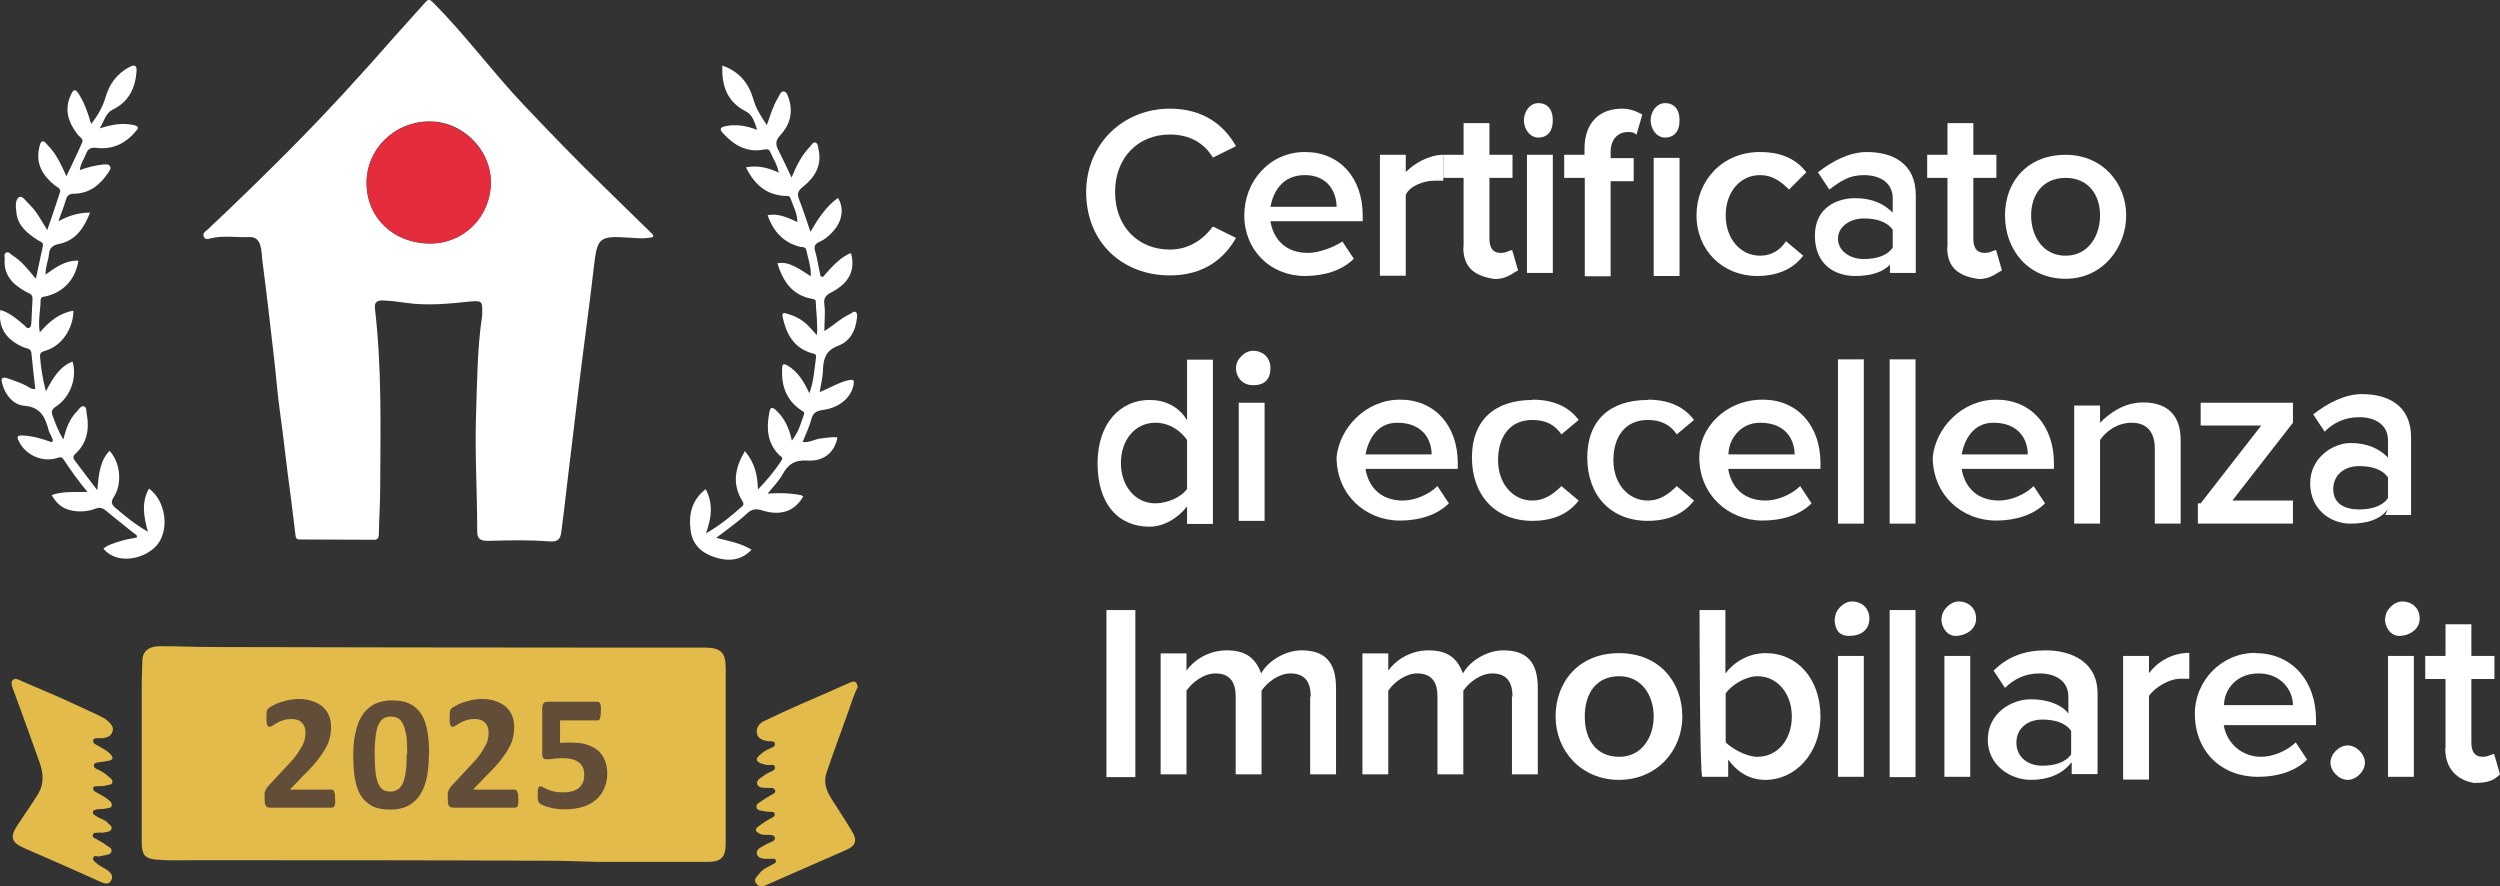<?xml version="1.0" encoding="UTF-8"?><svg id="Livello_2" xmlns="http://www.w3.org/2000/svg" viewBox="0 0 89.95 31.89"><rect x="0" y="0" width="89.95" height="31.89" fill="#333333" stroke="none"/><g id="Livello_2-2"><g id="Livello_2-2"><path d="M1.3,9.99c.09-.42.16-.77.24-1.12.04-.16-.1-.18-.18-.23-.37-.24-.72-.51-.77-.99-.02-.2-.06-.46.1-.56.11-.07.26.17.39.29.25.24.4.55.62.9.17-.49.32-.93.46-1.37.04-.13-.11-.18-.19-.24-.43-.35-.69-.77-.56-1.35.02-.09.04-.21.11-.23.09-.03.15.09.21.15.29.29.46.66.66,1.1.21-.45.4-.83.57-1.22.05-.12-.09-.19-.16-.27-.34-.44-.5-.9-.25-1.44.09-.2.16-.23.29-.02.2.32.32.66.44,1.07.25-.32.42-.62.52-.97.14-.47.4-.83.84-1.07.24-.13.29-.04.27.18-.05.59-.29,1.07-.85,1.34-.26.13-.31.41-.47.68.43-.14.82-.21,1.22-.12.21.05.17.12.07.23-.37.44-.84.66-1.41.59-.23-.03-.32.06-.38.23-.07.18-.19.33-.22.57.28-.1.55-.17.83-.2.09,0,.19-.03.25.05.07.09-.02.18-.06.25-.29.43-.67.74-1.22.75-.18,0-.25.06-.3.22-.07.24-.16.47-.27.77.39-.21.74-.31,1.14-.31-.22.56-.52,1.01-1.13,1.13-.23.05-.33.15-.35.37-.02.23-.13.45-.12.73.37-.27.72-.52,1.18-.5-.1.66-.53,1.13-1.16,1.28-.09.02-.19,0-.2.14,0,.36-.1.72-.03,1.16.35-.4.71-.7,1.21-.78,0,.64-.42,1.27-1.01,1.44-.13.04-.2.07-.19.21.03.39.09.78.21,1.25.25-.47.49-.89.96-1.07.17.58-.07,1.27-.6,1.62-.16.1-.17.2-.11.35.1.26.19.53.38.83.1-.41.23-.75.49-1.01.07-.08.15-.21.25-.18s.08.18.1.27c.1.54.02,1.04-.4,1.43-.1.09-.1.16-.03.25.25.33.5.66.81,1.07.05-.57.09-1.05.44-1.42.39.42.47,1.18.15,1.67-.11.17-.08.26.06.38.35.3.71.6,1.17.86-.15-.55-.24-1.06.04-1.55.61.44.75,1.49.28,2.04-.44.51-1.44.71-1.92.12.17-.14.38-.2.58-.26.2-.07.41-.1.62-.14.03-.1-.06-.12-.11-.16-.33-.27-.67-.53-.99-.8-.12-.1-.22-.14-.38-.08-.29.11-.6.13-.9.06-.3-.07-.52-.25-.68-.55.41-.14.82-.1,1.29-.11-.34-.4-.61-.79-.87-1.18-.05-.08-.1-.08-.2-.05-.52.18-1.12-.07-1.38-.55-.09-.17-.13-.27.14-.25.36.02.68.12,1.02.24.07-.05.03-.12,0-.18-.03-.09-.09-.16-.11-.25-.12-.46-.28-.83-.87-.88-.38-.03-.67-.35-.79-.76-.06-.21-.05-.31.21-.22.22.08.44.15.65.26.09.05.18.14.32.11-.05-.43-.1-.86-.14-1.29-.02-.17-.17-.16-.27-.2-.64-.27-.93-.71-.85-1.35.34.1.6.33.86.55.05.04.1.13.17.1.09-.03.08-.14.09-.21.02-.28.02-.57.04-.85,0-.17-.13-.18-.23-.24-.48-.26-.82-.6-.77-1.19,0-.08-.04-.18.05-.22.1-.05.16.06.23.1.32.2.55.49.83.83" style="fill:#fff;"/><path d="M29.67,11.91c.34-.22.6-.47.93-.62.06-.03.12-.11.19-.06.07.05.05.15.04.23-.05.45-.25.82-.67.98-.43.16-.53.44-.55.84,0,.27-.07.53-.12.83.37-.15.68-.35,1.04-.43.19-.04.21,0,.18.17-.09.46-.51.82-1.1.9-.23.03-.36.1-.42.34-.07.27-.2.53-.31.81.23.04.41-.09.62-.12.21-.02.42-.07.63-.04-.09.52-.48.87-1.08.83-.46-.03-.7.14-.9.51-.13.23-.33.43-.53.68.43-.03.8-.02,1.17.05.04,0,.07.03.11.05-.3.53-.81.72-1.49.5-.23-.07-.37-.04-.55.13-.32.3-.69.55-1.09.86.46.12.89.19,1.27.43-.37.38-.8.43-1.29.28-.49-.15-.83-.45-.9-.96-.08-.58.03-1.1.54-1.5.27.51.22,1.01.01,1.59.52-.3.92-.63,1.3-.97.08-.07.05-.13,0-.21-.36-.6-.26-1.17.1-1.78.35.41.46.86.47,1.38.32-.33.61-.67.85-1.05.07-.11-.03-.14-.09-.19-.43-.44-.46-.97-.35-1.53.03-.17.09-.23.25-.07.3.28.46.63.56,1.08.25-.31.33-.64.44-.95.03-.08-.06-.11-.12-.15-.52-.36-.7-.87-.67-1.48,0-.2.07-.19.21-.11.36.22.57.56.77.99.17-.46.18-.88.24-1.29.02-.14-.1-.14-.18-.16-.63-.2-.89-.69-1.02-1.29-.03-.14.02-.17.14-.13.28.08.53.2.74.4.11.11.21.22.35.38.04-.44-.03-.83-.04-1.21,0-.08-.08-.09-.14-.1-.71-.13-1.04-.63-1.24-1.28.33-.05.56.04,1.2.47.02-.34-.1-.64-.16-.95-.03-.12-.14-.09-.22-.11-.6-.15-.97-.55-1.17-1.14.4-.07.72.09,1.07.25,0-.33-.16-.59-.25-.86-.03-.09-.1-.08-.18-.08-.68-.03-1.12-.41-1.42-1.03.42-.08.79.01,1.18.19-.06-.3-.21-.52-.31-.75-.04-.1-.12-.1-.22-.08-.61.12-1.08-.15-1.48-.59-.13-.14-.1-.21.09-.25.38-.08.74-.02,1.14.13-.09-.29-.17-.54-.4-.66-.67-.34-.88-.91-.85-1.65.6.21.94.62,1.11,1.19.09.34.27.62.49.95.13-.36.22-.68.39-.96.06-.1.11-.27.23-.25.1.02.15.18.18.29.15.49.02.93-.32,1.29-.19.2-.16.36-.05.56.15.29.29.6.46.96.18-.44.37-.81.66-1.11.06-.06.11-.18.2-.15.09.03.09.15.11.24.13.58-.13,1.01-.56,1.35-.19.15-.22.26-.13.48.14.35.25.72.4,1.14.28-.48.56-.91.99-1.22.23.38.16.85-.2,1.23-.13.14-.28.27-.46.35-.2.08-.21.2-.15.38.07.24.1.5.16.74.01.05,0,.13.08.14.06,0,.08-.05.11-.09.24-.27.49-.55.82-.72.03-.02.07-.03.11-.04.16.61-.06,1.07-.71,1.41-.2.1-.28.2-.25.44.04.31,0,.62,0,.93" style="fill:#fff;"/><path d="M23.49,8.53c-.28.07-.58.04-.88.02-1.05-.07-1.12,0-1.24,1.03-.16,1.41-.36,2.81-.53,4.22-.15,1.25-.3,2.49-.45,3.74-.06.52-.12,1.05-.19,1.57-.03.25-.09.4-.44.37-.73-.06-1.46-.04-2.19-.02-.3,0-.41-.07-.4-.39,0-1.4-.09-2.8-.04-4.2.04-1.17.04-2.35.22-3.52v-.12c.02-.4-.04-.42-.45-.38-.77.08-1.55.16-2.33.04-.27-.04-.54-.07-.81-.08-.16,0-.3.04-.27.29.25,2.13.2,4.28.19,6.42,0,.57-.04,1.14-.05,1.71,0,.15-.07.2-.2.19-.88,0-1.77-.01-2.65-.01-.13,0-.14-.08-.15-.17-.06-.46-.11-.92-.17-1.39-.15-1.04-.25-2.09-.4-3.13-.09-.64-.13-1.29-.21-1.93-.13-1.14-.26-2.27-.41-3.41-.02-.18-.02-.36-.07-.54-.06-.21-.18-.32-.39-.31-.47.02-.95-.07-1.42.05-.07.02-.17.05-.22-.05-.07-.14.05-.2.13-.27,1.03-.97,2.04-1.95,3.03-2.95,1.29-1.3,2.52-2.65,3.72-4.02.35-.4.71-.78,1.06-1.18.12-.14.17-.16.32,0,1.15,1.15,2.11,2.47,3.23,3.65.94.99,1.89,1.98,2.87,2.93.59.57,1.17,1.15,1.76,1.72.03.03.06.05.03.13M13.19,6.58c0,1.26.98,2.19,2.3,2.18,1.21,0,2.16-.98,2.17-2.2,0-1.2-1.05-2.23-2.27-2.19-1.21.03-2.2,1-2.2,2.21" style="fill:#fff;"/><path d="M25.39,23.3h-4.13c-4.52,0-9.05-.01-13.57-.02-.64,0-1.28-.03-1.92-.03-.44,0-.66.19-.65.58,0,.24-.02.46-.02.7v5.79c0,.42.1.57.52.61.46.04.93.02,1.4.02,4.29,0,8.57,0,12.86.02.54,0,1.08.03,1.62.04h3.96c.48,0,.65-.16.65-.65v-3.18h0v-3.15c0-.55-.17-.72-.73-.73h.01Z" style="fill:#e2bb4a;"/><path d="M30.84,24.76c-.12.24-.21.54-.31.82-.26.74-.54,1.47-.79,2.22-.12.33-.01.64.17.93.25.4.51.78.75,1.19.19.32.13.51-.21.66-.59.26-1.17.51-1.76.77-.36.16-.72.32-1.09.48-.13.06-.28.11-.39-.04-.12-.16.03-.25.12-.37.13-.17.32-.23.49-.33.05-.03.12-.05.09-.14-.02-.07-.09-.05-.14-.05h-.03c-.2,0-.47.03-.51-.19-.03-.19.24-.26.39-.36.04-.02.08-.03.12-.05.07-.03.15-.07.14-.15-.01-.1-.11-.1-.19-.11-.12-.01-.25.02-.37-.05-.11-.07-.2-.12-.04-.25.16-.12.32-.23.5-.32.05-.03.12-.07.09-.15-.02-.06-.09-.06-.14-.06-.13.01-.25-.03-.37-.05-.06-.01-.12-.03-.14-.1-.02-.08.03-.14.09-.18.16-.11.32-.21.48-.3.06-.03.12-.06.1-.14-.02-.07-.08-.09-.15-.09h-.08c-.16-.01-.38.02-.42-.15-.03-.16.19-.24.31-.34.01-.01.03-.02.05-.03.11-.07.31-.09.28-.24-.02-.12-.21-.04-.31-.07-.07-.02-.14-.03-.21-.06-.13-.06-.19-.14-.06-.26.13-.13.28-.23.45-.29.07-.03.14-.06.13-.15-.01-.1-.1-.08-.17-.09h-.08c-.18-.03-.37-.09-.4-.3-.03-.2.1-.35.27-.43.45-.22.91-.43,1.37-.63.57-.25,1.14-.49,1.71-.75.19-.09.27-.02.28.21" style="fill:#e2bb4a;"/><path d="M3.56,30.82c-.1-.02-.16-.04-.2.03-.04.08.02.13.08.18.11.11.25.17.38.25.14.09.28.22.18.4-.09.16-.24.12-.4.04-.91-.41-1.82-.81-2.74-1.21-.44-.19-.51-.39-.25-.79.25-.39.53-.77.77-1.17.21-.35.18-.73.05-1.1-.32-.91-.65-1.81-.98-2.71-.03-.09-.06-.19,0-.26.07-.08.17-.05.25-.01.49.21.97.42,1.46.63.48.22.97.44,1.45.67.1.05.21.11.29.19.1.1.21.21.14.38-.06.16-.2.2-.35.22h-.19c-.06,0-.13,0-.15.09,0,.08.04.11.1.14.17.1.35.18.5.32.14.14.14.23-.07.27-.11.02-.23.03-.35.05-.06.01-.14.02-.15.09-.02.09.05.13.12.16.16.06.3.17.43.28.06.05.14.11.11.2-.02.08-.11.07-.18.09-.12.04-.25.04-.38.04-.05,0-.11,0-.13.07,0,.06.03.1.08.13.16.09.32.16.46.28.07.06.15.12.13.22-.02.09-.13.08-.21.1-.09.03-.2.01-.3.03-.07.01-.16.02-.17.11,0,.08.07.1.12.13.13.1.31.12.42.25.05.07.16.1.13.21-.03.12-.16.1-.25.13-.07.02-.16,0-.24.01-.06.01-.16-.01-.18.08s.06.12.13.15c.14.08.28.16.41.26.06.04.15.07.13.18-.02.11-.12.11-.19.13-.1.03-.21.04-.28.06" style="fill:#e2bb4a;"/><path d="M13.19,6.58c0-1.21.98-2.17,2.2-2.2,1.21-.03,2.28,1,2.27,2.19,0,1.22-.96,2.19-2.17,2.19-1.32,0-2.3-.92-2.3-2.18" style="fill:#e52c3c;"/><path d="M39.08,6.92c0-1.76,1.35-3.01,3.01-3.01,1.24,0,1.97.62,2.38,1.35l-.83.41c-.31-.52-.83-.83-1.55-.83-1.14,0-1.97.83-1.97,2.07s.83,2.07,1.97,2.07c.73,0,1.24-.41,1.55-.83l.83.41c-.41.73-1.14,1.35-2.38,1.35-1.66,0-3.01-1.14-3.01-3.01" style="fill:#fff;"/><path d="M46.96,5.47c1.24,0,2.07.93,2.07,2.28v.21h-3.32c.1.62.52,1.14,1.35,1.14.41,0,.93-.21,1.24-.41l.41.62c-.41.41-1.04.62-1.76.62-1.24,0-2.18-.93-2.18-2.18s.93-2.28,2.18-2.28M45.71,7.44h2.38c0-.52-.31-1.14-1.14-1.14s-1.14.62-1.24,1.14" style="fill:#fff;"/><path d="M49.65,5.57h.93v.62c.31-.31.83-.62,1.35-.62v.93h-.31c-.41,0-.93.21-1.04.52v2.9h-.93s0-4.35,0-4.35Z" style="fill:#fff;"/><path d="M52.66,8.89v-2.49h-.73v-.83h.73v-1.14h.93v1.14h.83v.83h-.83v2.18c0,.31.1.52.41.52.21,0,.31-.1.41-.1l.21.73c-.21.1-.41.31-.83.31-.73-.1-1.14-.41-1.14-1.14" style="fill:#fff;"/><path d="M54.83,4.33c0-.31.21-.62.52-.62s.52.21.52.62-.21.62-.52.62-.52-.31-.52-.62M54.94,5.57h.93v4.25h-.93v-4.25Z" style="fill:#fff;"/><path d="M57.01,6.4h-.73v-.83h.73v-.21c0-.93.52-1.45,1.35-1.45.31,0,.52.1.73.21l-.21.73c-.1-.1-.21-.1-.31-.1-.31,0-.62.21-.62.73v.21h.83v.83h-.83v3.42h-.93v-3.54ZM59.39,4.33c0-.31.21-.62.52-.62s.52.21.52.62-.21.62-.52.62-.52-.31-.52-.62M59.5,5.68h.93v4.25h-.93v-4.25Z" style="fill:#fff;"/><path d="M63.33,5.47c.83,0,1.35.31,1.66.73l-.62.62c-.31-.31-.62-.52-1.04-.52-.73,0-1.24.62-1.24,1.45s.52,1.45,1.24,1.45c.41,0,.73-.21.93-.52l.62.52c-.31.41-.83.73-1.66.73-1.24,0-2.18-.93-2.18-2.18s.93-2.28,2.28-2.28" style="fill:#fff;"/><path d="M68.1,9.41c-.31.41-.83.52-1.35.52-.73,0-1.45-.41-1.45-1.45s.83-1.35,1.45-1.35,1.04.21,1.35.52v-.52c0-.52-.41-.83-1.04-.83-.52,0-.83.21-1.24.52l-.41-.62c.52-.41,1.14-.73,1.76-.73.93,0,1.76.41,1.76,1.55v2.8h-.93v-.41s.1,0,.1,0ZM68.1,8.27c-.21-.31-.62-.41-1.04-.41-.52,0-.93.31-.93.73s.41.73.93.73c.41,0,.83-.1,1.04-.41v-.64Z" style="fill:#fff;"/><path d="M70.07,8.89v-2.49h-.73v-.83h.73v-1.14h.93v1.14h.83v.83h-.83v2.18c0,.31.1.52.41.52.21,0,.31-.1.41-.1l.21.73c-.21.1-.41.31-.83.31-.73-.1-1.14-.41-1.14-1.14" style="fill:#fff;"/><path d="M72.14,7.75c0-1.24.83-2.18,2.18-2.18s2.18,1.04,2.18,2.18-.83,2.28-2.18,2.28-2.18-1.04-2.18-2.28M75.56,7.75c0-.73-.41-1.35-1.24-1.35s-1.24.62-1.24,1.35.41,1.45,1.24,1.45,1.24-.73,1.24-1.45" style="fill:#fff;"/><path d="M42.71,18.22c-.31.41-.83.73-1.35.73-1.14,0-1.87-.83-1.87-2.28s.83-2.28,1.87-2.28c.52,0,1.04.21,1.35.73v-2.18h.93v5.91h-.93v-.62h0ZM42.71,15.83c-.21-.31-.62-.62-1.14-.62-.73,0-1.24.62-1.24,1.45s.52,1.45,1.24,1.45c.41,0,.93-.21,1.14-.52v-1.76Z" style="fill:#fff;"/><path d="M44.47,13.24c0-.31.31-.62.62-.62s.62.21.62.62-.21.62-.62.62-.62-.31-.62-.62M44.57,14.49h.93v4.25h-.93v-4.25Z" style="fill:#fff;"/><path d="M50.38,14.38c1.24,0,2.07.93,2.07,2.28v.21h-3.32c.1.62.52,1.14,1.35,1.14.41,0,.93-.21,1.24-.52l.41.62c-.41.41-1.04.62-1.76.62-1.24,0-2.28-.93-2.28-2.28.1-1.04,1.04-2.07,2.28-2.07M49.13,16.35h2.38c0-.52-.31-1.14-1.24-1.14-.73,0-1.04.62-1.14,1.14" style="fill:#fff;"/><path d="M55.14,14.38c.83,0,1.35.31,1.66.73l-.62.52c-.21-.31-.52-.52-1.04-.52-.83,0-1.24.62-1.24,1.45s.52,1.45,1.24,1.45c.41,0,.73-.21,1.04-.52l.62.52c-.31.41-.83.73-1.66.73-1.35,0-2.18-.93-2.18-2.28s.83-2.07,2.18-2.07" style="fill:#fff;"/><path d="M59.29,14.38c.83,0,1.35.31,1.66.73l-.62.52c-.21-.31-.52-.52-1.04-.52-.83,0-1.24.62-1.24,1.45s.52,1.45,1.24,1.45c.41,0,.73-.21,1.04-.52l.62.52c-.31.41-.83.73-1.66.73-1.35,0-2.18-.93-2.18-2.28s.83-2.07,2.18-2.07" style="fill:#fff;"/><path d="M63.43,14.38c1.24,0,2.07.93,2.07,2.28v.21h-3.32c.1.62.52,1.14,1.35,1.14.41,0,.93-.21,1.24-.52l.41.62c-.41.41-1.04.62-1.76.62-1.24,0-2.28-.93-2.28-2.28,0-1.04.93-2.07,2.28-2.07M62.19,16.35h2.38c0-.52-.31-1.14-1.24-1.14-.73,0-1.14.62-1.14,1.14" style="fill:#fff;"/><rect x="66.13" y="12.93" width=".93" height="5.91" style="fill:#fff;"/><rect x="67.99" y="12.93" width=".93" height="5.91" style="fill:#fff;"/><path d="M71.83,14.38c1.24,0,2.07.93,2.07,2.28v.21h-3.32c.1.62.52,1.14,1.35,1.14.41,0,.93-.21,1.24-.52l.41.62c-.41.41-1.04.62-1.76.62-1.24,0-2.28-.93-2.28-2.28.1-1.04,1.04-2.07,2.28-2.07M70.58,16.35h2.38c0-.52-.31-1.14-1.24-1.14-.73,0-1.04.62-1.14,1.14" style="fill:#fff;"/><path d="M77.53,16.14c0-.62-.31-.93-.83-.93s-.93.31-1.14.62v3.01h-.93v-4.25h.93v.62c.31-.31.83-.73,1.55-.73.93,0,1.35.52,1.35,1.35v3.01h-.93v-2.69h0Z" style="fill:#fff;"/><polygon points="79.18 18.11 81.36 15.31 79.18 15.31 79.18 14.49 82.5 14.49 82.5 15.21 80.32 18.01 82.5 18.01 82.5 18.84 79.08 18.84 79.08 18.11 79.18 18.11" style="fill:#fff;"/><path d="M85.92,18.32c-.31.41-.83.52-1.35.52-.73,0-1.45-.52-1.45-1.45s.83-1.45,1.45-1.45,1.04.21,1.35.52v-.62c0-.52-.41-.83-1.04-.83-.52,0-.93.21-1.24.52l-.41-.62c.52-.41,1.14-.73,1.76-.73.93,0,1.76.41,1.76,1.55v2.8h-.93l.1-.21ZM85.92,17.18c-.21-.31-.62-.41-1.04-.41-.52,0-.93.31-.93.83s.41.73.93.73c.41,0,.83-.1,1.04-.41v-.73h0Z" style="fill:#fff;"/><rect x="39.81" y="21.95" width="1.04" height="6.01" style="fill:#fff;"/><path d="M47.16,25.06c0-.52-.21-.83-.73-.83-.41,0-.83.31-1.04.62v3.01h-.93v-2.8c0-.52-.21-.83-.73-.83-.41,0-.83.31-1.04.62v3.01h-.93v-4.35h.93v.62c.21-.31.73-.73,1.45-.73s1.04.31,1.24.83c.21-.41.83-.83,1.45-.83.83,0,1.24.41,1.24,1.35v3.11h-.93v-2.8h.02Z" style="fill:#fff;"/><path d="M54.42,25.06c0-.52-.21-.83-.73-.83-.41,0-.83.31-1.04.62v3.01h-.93v-2.8c0-.52-.21-.83-.73-.83-.41,0-.83.31-1.04.62v3.01h-.93v-4.35h.93v.62c.21-.31.73-.73,1.45-.73s1.04.31,1.24.83c.21-.41.83-.83,1.45-.83.83,0,1.24.41,1.24,1.35v3.11h-.93v-2.8h.02Z" style="fill:#fff;"/><path d="M55.97,25.78c0-1.24.83-2.28,2.28-2.28s2.28,1.04,2.28,2.28-.93,2.28-2.28,2.28-2.28-1.04-2.28-2.28M59.5,25.78c0-.73-.41-1.45-1.24-1.45s-1.24.62-1.24,1.45.41,1.45,1.24,1.45,1.24-.73,1.24-1.45" style="fill:#fff;"/><path d="M61.15,21.95h.93v2.28c.31-.41.83-.73,1.45-.73,1.14,0,1.97.93,1.97,2.28s-.93,2.28-1.97,2.28c-.62,0-1.04-.31-1.35-.73v.62h-.93c-.1,0-.1-6.01-.1-6.01M63.23,27.23c.73,0,1.24-.62,1.24-1.45s-.52-1.45-1.24-1.45c-.41,0-.93.31-1.14.62v1.76c.21.21.73.52,1.14.52" style="fill:#fff;"/><path d="M66.02,22.26c0-.31.31-.62.62-.62s.62.21.62.62-.31.62-.73.62-.52-.31-.52-.62M66.13,23.6h.93v4.35h-.93v-4.35Z" style="fill:#fff;"/><rect x="67.99" y="21.95" width=".93" height="6.01" style="fill:#fff;"/><path d="M69.86,22.26c0-.31.31-.62.62-.62s.62.21.62.62-.41.62-.73.62-.52-.31-.52-.62M69.96,23.6h.93v4.35h-.93v-4.35Z" style="fill:#fff;"/><path d="M74.52,27.44c-.31.41-.83.62-1.45.62-.73,0-1.55-.52-1.55-1.45s.83-1.45,1.55-1.45c.62,0,1.14.21,1.35.52v-.62c0-.52-.41-.83-1.04-.83-.52,0-.93.21-1.24.52l-.41-.62c.52-.52,1.14-.73,1.87-.73.93,0,1.87.41,1.87,1.55v2.9h-.93v-.41h-.02ZM74.52,26.3c-.21-.31-.62-.41-1.04-.41-.52,0-.93.31-.93.83s.41.83.93.83c.41,0,.83-.1,1.04-.41v-.83h0Z" style="fill:#fff;"/><path d="M76.39,23.6h.93v.62c.31-.41.83-.73,1.45-.73v.93h-.31c-.41,0-.93.31-1.14.62v3.01h-.93v-4.46h0Z" style="fill:#fff;"/><path d="M81.15,23.5c1.35,0,2.18,1.04,2.18,2.38v.21h-3.32c.1.62.62,1.14,1.35,1.14.41,0,.93-.21,1.24-.52l.41.62c-.41.41-1.04.62-1.76.62-1.35,0-2.28-.93-2.28-2.28,0-1.14.93-2.18,2.18-2.18M80.01,25.37h2.49c0-.52-.41-1.14-1.24-1.14s-1.24.62-1.24,1.14" style="fill:#fff;"/><path d="M84.47,26.82c.31,0,.62.31.62.62s-.31.62-.62.62-.62-.31-.62-.62.31-.62.62-.62" style="fill:#fff;"/><path d="M85.82,22.26c0-.31.31-.62.62-.62s.62.21.62.62-.41.62-.73.62-.52-.31-.52-.62M85.92,23.6h.93v4.35h-.93v-4.35Z" style="fill:#fff;"/><path d="M87.99,26.92v-2.49h-.73v-.83h.73v-1.14h.93v1.14h.83v.83h-.83v2.28c0,.31.1.52.41.52.21,0,.31-.1.41-.1l.21.73c-.21.21-.41.31-.93.31-.62-.1-1.04-.52-1.04-1.24" style="fill:#fff;"/><g style="isolation:isolate;"><g style="isolation:isolate;"><path d="M12.06,28.74c0,.06,0,.11,0,.15s-.01.07-.02.1-.02.04-.04.05c-.02.01-.03.02-.05.02h-2.19s-.08,0-.11-.01c-.03,0-.06-.02-.08-.05s-.03-.05-.04-.1c0-.04-.01-.1-.01-.17,0-.06,0-.12,0-.17s.02-.09.03-.12c.02-.04.04-.07.06-.11.02-.03.06-.07.1-.11l.66-.71c.13-.14.24-.26.32-.38.08-.11.14-.22.19-.31s.08-.18.09-.26c.02-.08.02-.15.02-.22,0-.06-.01-.13-.03-.18-.02-.06-.05-.11-.09-.15s-.09-.08-.15-.1-.13-.04-.21-.04c-.12,0-.22.01-.31.04-.09.03-.17.06-.23.1-.07.04-.12.07-.17.1-.05.03-.08.04-.11.04-.02,0-.03,0-.05-.02-.01-.01-.02-.03-.03-.06s-.01-.06-.02-.11,0-.1,0-.17c0-.04,0-.08,0-.11s0-.06.01-.08.01-.04.02-.06c0-.02.03-.04.05-.06s.07-.05.14-.09c.07-.04.15-.07.24-.11.1-.03.2-.06.32-.09.12-.02.24-.04.36-.04.2,0,.37.02.52.08.15.05.27.12.37.21.1.09.17.2.22.32.05.12.07.25.07.4,0,.12-.01.25-.04.36-.02.12-.07.25-.15.39-.07.14-.18.29-.31.46-.14.17-.31.36-.54.58l-.44.46h1.5s.04,0,.05.02c.02.01.03.03.04.05s.02.06.03.1,0,.09,0,.14Z" style="fill:#614d38;"/><path d="M15.43,27.14c0,.3-.02.58-.07.82s-.13.45-.24.63c-.11.17-.25.3-.43.4-.18.09-.39.14-.65.14s-.48-.04-.65-.13c-.17-.09-.31-.22-.41-.38s-.17-.37-.21-.61c-.04-.24-.06-.52-.06-.82s.02-.58.08-.82c.05-.25.13-.46.24-.63.11-.17.25-.3.43-.4.18-.09.39-.14.65-.14s.48.04.65.13c.17.09.31.22.41.38.1.17.17.37.21.61s.06.52.06.82ZM14.65,27.17c0-.18,0-.34-.01-.48,0-.14-.02-.26-.05-.36-.02-.1-.05-.19-.08-.26-.03-.07-.07-.13-.11-.17-.04-.04-.09-.07-.15-.09-.06-.02-.12-.03-.18-.03-.12,0-.21.03-.29.08-.08.06-.13.14-.18.25-.04.11-.07.25-.09.42-.02.17-.03.36-.03.58,0,.27.01.5.03.67.02.18.06.32.1.42.05.1.11.18.18.22.07.04.16.06.26.06.08,0,.14-.01.2-.04.06-.03.11-.06.15-.11.04-.05.08-.11.11-.19.03-.07.05-.16.07-.26s.03-.21.04-.33.01-.26.01-.41Z" style="fill:#614d38;"/><path d="M18.65,28.74c0,.06,0,.11,0,.15s-.01.07-.02.1-.02.04-.04.05c-.02.01-.03.02-.05.02h-2.19s-.08,0-.11-.01c-.03,0-.06-.02-.08-.05s-.03-.05-.04-.1c0-.04-.01-.1-.01-.17,0-.06,0-.12,0-.17s.02-.09.03-.12c.02-.04.04-.07.06-.11.02-.03.06-.07.1-.11l.66-.71c.13-.14.24-.26.32-.38.08-.11.14-.22.19-.31s.08-.18.09-.26c.02-.08.02-.15.02-.22,0-.06-.01-.13-.03-.18-.02-.06-.05-.11-.09-.15s-.09-.08-.15-.1-.13-.04-.21-.04c-.12,0-.22.01-.31.04-.09.03-.17.06-.23.1-.07.04-.12.07-.17.1-.05.03-.08.04-.11.04-.02,0-.03,0-.05-.02-.01-.01-.02-.03-.03-.06s-.01-.06-.02-.11,0-.1,0-.17c0-.04,0-.08,0-.11s0-.06.01-.08.01-.04.02-.06c0-.02.03-.04.05-.06s.07-.05.14-.09c.07-.04.15-.07.24-.11.1-.03.2-.06.32-.09.12-.02.24-.04.36-.04.2,0,.37.02.52.08.15.05.27.12.37.21.1.09.17.2.22.32.05.12.07.25.07.4,0,.12-.01.25-.04.36-.02.12-.07.25-.15.39-.07.14-.18.29-.31.46-.14.17-.31.36-.54.58l-.44.46h1.5s.04,0,.05.02c.02.01.03.03.04.05s.02.06.03.1,0,.09,0,.14Z" style="fill:#614d38;"/></g><g style="isolation:isolate;"><path d="M21.85,27.82c0,.21-.04.39-.11.55-.07.16-.17.3-.3.41-.13.11-.29.2-.47.25s-.39.09-.61.09c-.12,0-.23,0-.34-.02-.11-.01-.2-.03-.28-.06-.08-.02-.15-.04-.21-.07s-.09-.04-.11-.06-.03-.03-.04-.05-.01-.04-.02-.06,0-.06-.01-.09,0-.08,0-.13c0-.05,0-.1,0-.14,0-.04.01-.07.02-.09s.02-.04.03-.05c.01,0,.03-.01.04-.01.02,0,.05.01.09.03s.09.05.16.08c.07.03.15.05.24.08.09.02.21.03.34.03.11,0,.22-.01.31-.04.09-.02.17-.06.24-.11.06-.05.11-.12.15-.2s.05-.17.05-.28c0-.09-.01-.18-.04-.25-.03-.07-.08-.14-.14-.19-.06-.05-.14-.09-.24-.12-.1-.03-.22-.04-.36-.04-.11,0-.22,0-.31.02-.09.01-.18.02-.26.02-.06,0-.1-.01-.12-.04-.02-.03-.04-.08-.04-.16v-1.65c0-.08.02-.13.05-.17s.08-.05.15-.05h1.8s.03,0,.05.02.03.03.04.06.02.06.02.1,0,.09,0,.15c0,.12-.01.2-.03.26s-.05.08-.09.08h-1.35v.81c.07,0,.14-.01.2-.01.07,0,.14,0,.21,0,.21,0,.39.02.55.07s.29.12.4.21c.11.09.19.21.25.35.06.14.09.3.09.48Z" style="fill:#614d38;"/></g></g></g></g></svg>